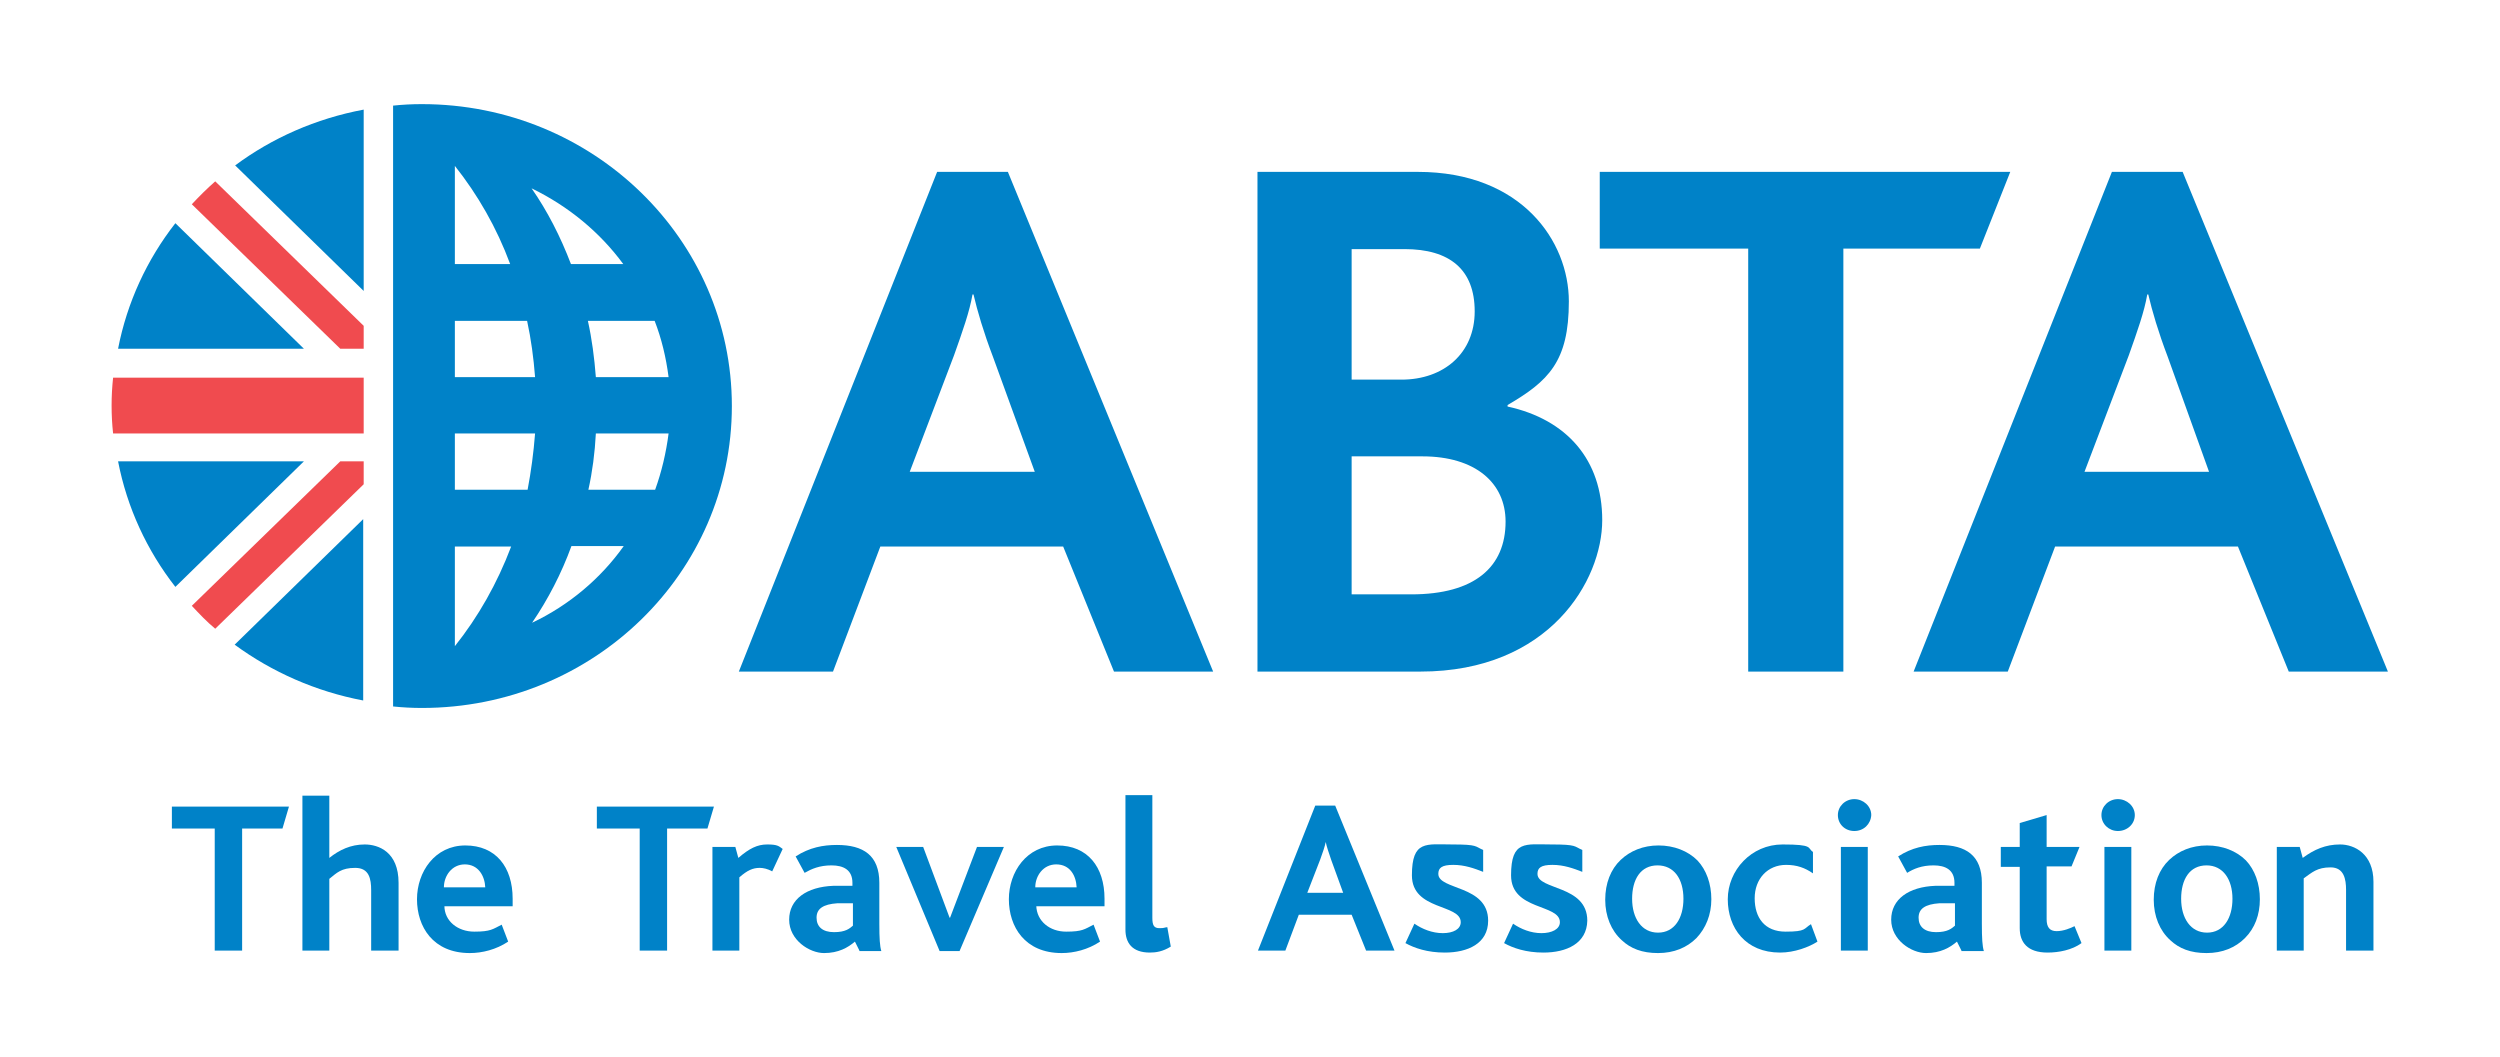 <?xml version="1.0" encoding="UTF-8"?>
<svg id="Layer_1" xmlns="http://www.w3.org/2000/svg" version="1.1" viewBox="0 0 501.8 212.1">
  <!-- Generator: Adobe Illustrator 29.1.0, SVG Export Plug-In . SVG Version: 2.1.0 Build 142)  -->
  <defs>
    <style>
      .st0 {
        fill: #0082c8;
      }

      .st1 {
        fill: #f04b4f;
      }
    </style>
  </defs>
  <polygon class="st0" points="34.5 161.9 34.5 166.3 43.1 166.3 43.1 190.8 48.6 190.8 48.6 166.3 56.7 166.3 58 161.9 34.5 161.9"/>
  <g>
    <path class="st0" d="M74.5,190.8v-12.1c0-2.3-.4-4.5-3.2-4.5s-3.7,1-5.2,2.2v14.4h-5.4v-31.1h5.4v12.5c2-1.6,4.3-2.7,7.1-2.7s6.8,1.5,6.8,7.7v13.6h-5.5Z"/>
    <path class="st0" d="M93.3,173.5c-2.6,0-4.2,2.3-4.2,4.6h8.3c-.1-2.3-1.4-4.6-4.1-4.6M89.2,181.8c0,3.1,2.7,5.2,6,5.2s3.7-.5,5.5-1.4l1.3,3.4c-2.4,1.6-5.2,2.3-7.7,2.3-7.4,0-10.6-5.3-10.6-10.8s3.6-10.8,9.7-10.8,9.5,4.3,9.5,10.7v1.5h-13.7Z"/>
  </g>
  <polygon class="st0" points="119.8 161.9 119.8 166.3 128.4 166.3 128.4 190.8 133.9 190.8 133.9 166.3 142 166.3 143.3 161.9 119.8 161.9"/>
  <g>
    <path class="st0" d="M155,174.9c-.9-.5-1.8-.7-2.5-.7-1.4,0-2.5.5-4.1,1.9v14.7h-5.4v-20.8h4.6l.6,2.2c2.2-1.9,3.8-2.7,5.8-2.7s2.3.3,3.1.9l-2.1,4.5Z"/>
    <path class="st0" d="M171.2,181.3h-3.1c-2.9.2-4.2,1.1-4.2,2.9s1.2,2.9,3.5,2.9,3.1-.7,3.8-1.3v-4.5ZM172.5,190.8l-.9-1.8c-1.4,1.2-3.3,2.3-6.2,2.3s-7-2.6-7-6.7,3.5-6.6,8.9-6.8h3.8v-.6c0-2.6-1.8-3.5-4.2-3.5s-4,.7-5.4,1.5l-1.8-3.3c2.8-1.8,5.5-2.3,8.3-2.3,5.3,0,8.5,2.1,8.5,7.6v8.2c0,3,.1,4.5.4,5.5h-4.4Z"/>
  </g>
  <polygon class="st0" points="196.1 170 190.7 184.2 190.6 184.2 185.3 170 179.9 170 188.6 190.9 192.6 190.9 201.5 170 196.1 170"/>
  <g>
    <path class="st0" d="M212,173.5c-2.6,0-4.2,2.3-4.2,4.6h8.3c-.1-2.3-1.3-4.6-4.1-4.6M208,181.8c.1,3.1,2.7,5.2,6,5.2s3.7-.5,5.5-1.4l1.3,3.4c-2.4,1.6-5.2,2.3-7.7,2.3-7.4,0-10.6-5.3-10.6-10.8s3.6-10.8,9.7-10.8,9.5,4.3,9.5,10.7v1.5h-13.7Z"/>
    <path class="st0" d="M230.8,191.2c-3.6,0-4.9-2-4.9-4.6v-27h5.4v24.6c0,1.5.3,2.1,1.4,2.1s.8-.1,1.6-.2l.7,3.9c-1.6,1-3,1.2-4.2,1.2"/>
    <path class="st0" d="M267.2,172.6c-.5-1.5-.9-2.6-1.1-3.6h0c-.2,1-.6,2.1-1.1,3.5l-2.6,6.7h7.2l-2.4-6.6ZM274.2,190.8l-2.9-7.2h-10.6l-2.7,7.2h-5.5l11.5-29.1h4l11.9,29.1h-5.7Z"/>
    <path class="st0" d="M290,191.2c-3.5,0-6.1-.9-7.9-1.9l1.8-3.9c1.6,1.1,3.6,1.9,5.7,1.9s3.6-.8,3.6-2.2c0-3.7-9.8-2.3-9.8-9.4s2.9-6.2,8.1-6.2,4.5.4,6.2,1.1v4.4c-1.8-.7-3.7-1.4-6-1.4s-3,.6-3,1.8c0,3.3,10,2.2,10,9.4,0,4.6-4.1,6.4-8.7,6.4"/>
    <path class="st0" d="M309.8,191.2c-3.5,0-6.1-.9-7.9-1.9l1.8-3.9c1.6,1.1,3.6,1.9,5.7,1.9s3.7-.8,3.7-2.2c0-3.7-9.8-2.3-9.8-9.4s2.9-6.2,8.1-6.2,4.5.4,6.2,1.1v4.4c-1.8-.7-3.7-1.4-6-1.4s-3,.6-3,1.8c0,3.3,10,2.2,10,9.4-.1,4.6-4.2,6.4-8.8,6.4"/>
    <path class="st0" d="M357.3,191.2c-6.9,0-10.5-4.9-10.5-10.7s4.7-11,11-11,4.9.7,6.1,1.5v4.3c-1.6-1.1-3.2-1.7-5.4-1.7-3.7,0-6.3,2.8-6.3,6.7s2,6.7,6.2,6.7,3.6-.6,5.1-1.5l1.3,3.5c-1.7,1.1-4.6,2.2-7.5,2.2"/>
    <path class="st0" d="M369.5,170h5.4v20.8h-5.4v-20.8ZM372.2,166.8c-1.9,0-3.3-1.4-3.3-3.2s1.5-3.2,3.3-3.2,3.4,1.4,3.4,3.2c-.1,1.8-1.5,3.2-3.4,3.2"/>
    <path class="st0" d="M392.4,181.3h-3.1c-2.9.2-4.2,1.1-4.2,2.9s1.2,2.9,3.5,2.9,3.1-.7,3.8-1.3v-4.5h0ZM393.7,190.8l-.9-1.8c-1.4,1.2-3.3,2.3-6.2,2.3s-7-2.6-7-6.7,3.5-6.6,8.9-6.8h3.8v-.6c0-2.6-1.8-3.5-4.2-3.5s-4,.7-5.3,1.5l-1.8-3.3c2.8-1.8,5.5-2.3,8.3-2.3,5.3,0,8.5,2.1,8.5,7.6v8.2c0,3,.1,4.5.4,5.5h-4.5Z"/>
    <path class="st0" d="M411,191.2c-4.1,0-5.6-2.1-5.6-4.9v-12.3h-3.8v-4h3.8v-4.8l5.4-1.6v6.4h6.6l-1.6,3.9h-5v10.6c0,1.6.6,2.4,2,2.4s2.8-.6,3.6-1l1.4,3.4c-1.9,1.4-4.6,1.9-6.8,1.9"/>
    <path class="st0" d="M422.4,170h5.4v20.8h-5.4v-20.8ZM425.1,166.8c-1.8,0-3.3-1.4-3.3-3.2s1.5-3.2,3.3-3.2,3.4,1.4,3.4,3.2-1.5,3.2-3.4,3.2"/>
    <path class="st0" d="M442.9,173.7c-3.4,0-5.1,2.8-5.1,6.7s1.9,6.8,5.2,6.8,5.1-2.9,5.1-6.8-1.9-6.7-5.2-6.7M450.6,188.3c-1.9,1.9-4.5,3-7.7,3s-5.5-.9-7.3-2.6c-2.1-1.9-3.3-4.8-3.3-8.1s1.1-6.1,3.1-8c1.9-1.8,4.5-2.9,7.6-2.9s5.9,1.1,7.8,3c1.8,1.9,2.8,4.7,2.8,7.8s-1,5.8-3,7.8"/>
    <path class="st0" d="M332.7,173.7c-3.4,0-5.1,2.8-5.1,6.7s1.9,6.8,5.2,6.8,5.1-2.9,5.1-6.8c0-4-1.9-6.7-5.2-6.7M340.5,188.3c-1.9,1.9-4.5,3-7.7,3s-5.5-.9-7.3-2.6c-2.1-1.9-3.3-4.8-3.3-8.1s1.1-6.1,3.1-8c1.9-1.8,4.5-2.9,7.6-2.9s5.9,1.1,7.8,3c1.8,1.9,2.8,4.7,2.8,7.8s-1.1,5.8-3,7.8"/>
    <path class="st0" d="M470.9,190.8v-12.2c0-2.1-.4-4.5-3.1-4.5s-3.7,1-5.4,2.2v14.5h-5.4v-20.8h4.6l.6,2.2c2.3-1.7,4.6-2.7,7.5-2.7s6.7,1.9,6.7,7.5v13.8h-5.5Z"/>
    <path class="st0" d="M106.8,125c3.2-4.7,5.9-9.9,7.9-15.4h10.5c-4.6,6.5-11,11.9-18.4,15.4M91.3,129.7v-20h11.3c-2.8,7.4-6.6,14.1-11.3,20h0ZM102.4,53h-11.1v-19.7c4.6,5.8,8.4,12.4,11.1,19.7M125.1,53h-10.5c-2.1-5.5-4.7-10.6-7.9-15.2,7.4,3.6,13.7,8.8,18.4,15.2M119.6,75.7c-.3-3.9-.8-7.7-1.6-11.3h13.4c1.4,3.6,2.3,7.4,2.8,11.3h-14.6ZM119.6,87h14.6c-.5,3.9-1.4,7.7-2.7,11.3h-13.4c.8-3.6,1.3-7.4,1.5-11.3M91.3,75.7v-11.3h14.5c.8,3.7,1.3,7.4,1.6,11.3,0,0-16.1,0-16.1,0ZM107.4,87c-.3,3.9-.8,7.6-1.5,11.3h-14.6v-11.3h16.1ZM84.7,20.9c-2,0-3.9.1-5.8.3v9.8h0v107h0v3.8c1.9.2,3.9.3,5.8.3,34.4,0,62.2-27.1,62.2-60.6s-27.9-60.6-62.2-60.6"/>
    <path class="st0" d="M285.5,91.6h-14.2v27.7h12c12.7,0,18.9-5.5,18.9-14.6,0-7.8-6.1-13.1-16.7-13.1M281.9,50h-10.6v26.2h10c8.5,0,14.7-5.3,14.7-13.7s-5-12.5-14.1-12.5M285.1,134.8h-32.7V34.5h32.2c20.8,0,30.3,13.9,30.3,26s-4.1,16-12.3,20.8v.3c11.9,2.6,19,10.7,19,22.8s-10.6,30.4-36.5,30.4"/>
  </g>
  <polygon class="st0" points="397.4 49.9 370 49.9 370 134.8 350.9 134.8 350.9 49.9 321.1 49.9 321.1 34.5 403.5 34.5 397.4 49.9"/>
  <g>
    <path class="st0" d="M199.3,71.6c-1.9-5-3.1-9.1-3.9-12.5h-.2c-.6,3.5-2,7.4-3.7,12.2l-8.9,23.4h25.1l-8.4-23.1ZM223.6,134.8l-10.2-25.1h-36.7l-9.5,25.1h-18.9l39.8-100.3h14.2l41.2,100.3h-19.9Z"/>
    <path class="st0" d="M435.1,71.6c-1.9-5-3.1-9.1-3.9-12.5h-.2c-.6,3.5-2,7.4-3.7,12.2l-8.9,23.4h25l-8.3-23.1ZM459.4,134.8l-10.2-25.1h-36.7l-9.5,25.1h-18.9l39.8-100.3h14.2l41.2,100.3h-19.9Z"/>
    <path class="st1" d="M73,70v-4.6l-29.8-29c-1.7,1.5-3.2,3-4.7,4.6l29.8,29h4.7Z"/>
    <path class="st1" d="M73,92.6v4.6l-29.8,29c-1.7-1.4-3.2-3-4.7-4.6l29.8-29h4.7Z"/>
    <path class="st1" d="M73,75.8H22.7c-.2,1.9-.3,3.7-.3,5.6s.1,3.8.3,5.6h50.3v-11.2Z"/>
    <path class="st0" d="M35.2,44.8c-5.7,7.3-9.7,15.9-11.5,25.2h37.3l-25.8-25.2Z"/>
    <path class="st0" d="M73,58.4V22c-9.6,1.8-18.4,5.7-25.8,11.2l25.8,25.2Z"/>
    <path class="st0" d="M47.1,129.4c7.5,5.5,16.3,9.4,25.8,11.2v-36.4l-25.8,25.2Z"/>
    <path class="st0" d="M61,92.6H23.7c1.8,9.3,5.8,17.9,11.5,25.2l25.8-25.2Z"/>
  </g>
</svg>
